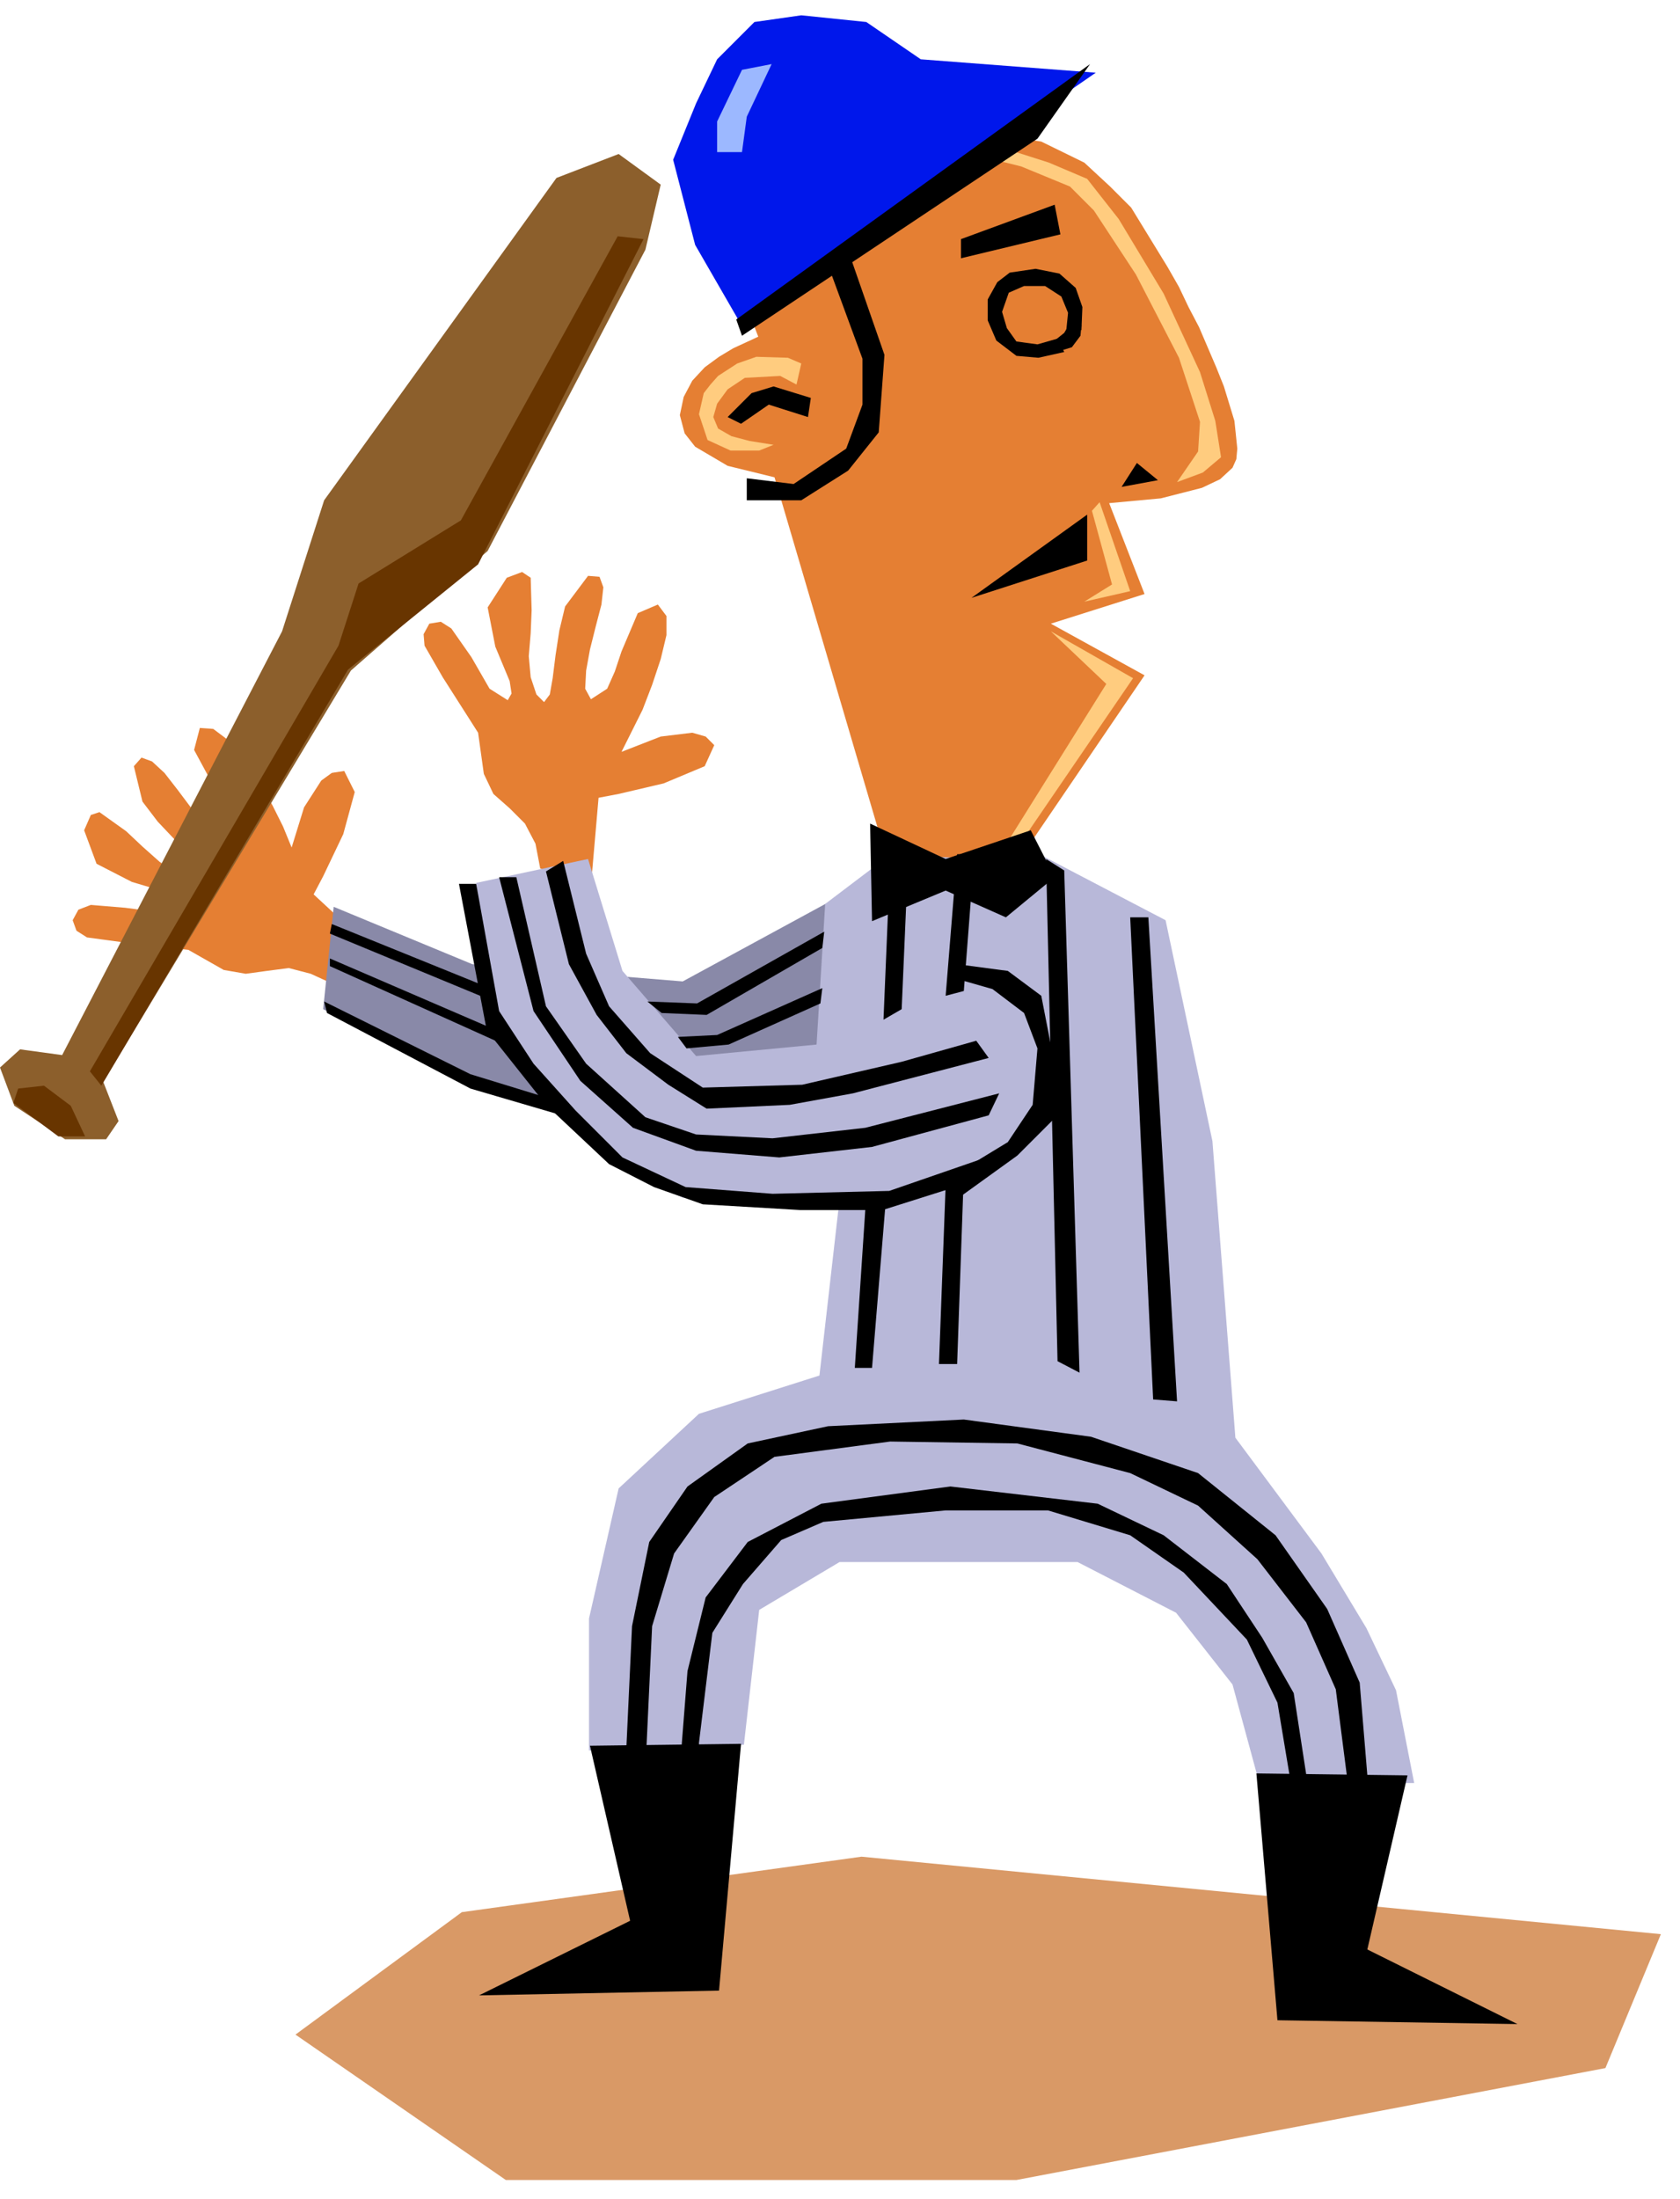 <svg xmlns="http://www.w3.org/2000/svg" fill-rule="evenodd" height="364.198" preserveAspectRatio="none" stroke-linecap="round" viewBox="0 0 1757 2299" width="278.337"><style>.pen1{stroke:none}.brush2{fill:#e57f33}.brush6{fill:#000}</style><path class="pen1" style="fill:#d99966" d="m529 2279-220-152 174-128 418-58 836 81-58 140-616 117H529z"/><path class="pen1 brush2" d="m618 926 8-92 21-4 47-11 43-18 10-22-9-9-14-4-33 4-41 16 11-22 11-22 10-26 9-27 6-25v-20l-9-12-21 9-17 40-7 21-8 18-17 11-6-11 1-19 4-22 6-24 6-23 2-18-4-11-12-1-24 32-6 25-4 26-3 24-3 17-6 8-8-8-6-18-2-22 2-24 1-24-1-34-9-6-16 6-20 31 8 41 15 36 2 13-4 7-19-12-19-33-21-30-11-7-12 2-6 11 1 12 19 33 37 58 6 43 10 21 17 15 16 16 11 21 5 26 53 18zm-222 72-68-63 10-19 21-44 12-44-11-22-13 2-11 8-18 28-13 42-9-22-11-22-14-24-15-24-17-20-16-12-14-1-6 23 20 37 12 20 9 16-2 21-12-3-14-12-15-17-15-20-14-18-13-12-11-4-8 9 9 37 16 21 18 19 17 18 12 13 2 9-10 1-18-5-19-13-18-16-17-16-28-20-9 3-7 16 13 35 37 19 37 11 11 6 3 8-20 7-38-5-36-3-13 5-6 11 4 11 11 7 37 5 69 8 37 21 23 4 22-3 23-3 23 6 24 11 47-31z"/><path class="pen1" style="fill:#8989a8" d="m911 919-197 107-220-18-145-60-11 107 160 81 138 29 254-45 21-201z"/><path class="pen1" style="fill:#b8b8d9" d="m995 845 224 117 49 231 24 310 90 121 47 78 31 65 19 97h-162l-28-103-59-75-103-53H878l-84 50-16 141-162 6v-138l31-136 84-78 126-40 21-184-164-2-83-42-115-141-18-146 117-25 36 117 77 89 126-12 9-147 132-100z"/><path class="pen1 brush2" d="m970 135 57 3 62 10 45 22 27 25 22 22 38 62 12 21 10 21 11 21 9 21 9 21 8 20 11 36 3 29-1 11-4 9-13 12-19 9-43 11-54 5 37 95-98 31 98 54-132 194-139-7-116-394-49-12-34-20-11-14-5-19 4-19 9-17 13-14 15-11 15-9 13-6 13-6-5-13-9-32-2-43 5-23 11-21 8-10 10-9 12-9 13-9 29-14 30-12 29-10 23-7 23-5z"/><path class="pen1" d="m983 148 67 7 47 15 40 17 33 42 47 78 38 82 16 51 6 38-19 16-27 10 22-32 2-31-22-67-45-87-44-67-25-25-51-21-40-10-45-6v-10zm167 377 32 93-48 11 29-18-21-77 8-9zm35 184-86-49 58 55-105 168 10 6 123-180zM838 380l-5 22-17-9-37 2-18 12-11 15-4 14 5 12 14 8 19 5 25 4-15 6h-30l-24-11-9-27 5-22 7-9 8-9 20-13 20-7 33 1 14 6z" style="fill:#ffcc7f"/><path class="pen1 brush6" d="m1211 502-22-18-16 25 38-7zm-108-288-98 36v20l104-25-6-31zM848 416l-39-12-23 7-25 25 14 7 29-20 41 13 3-20zm283-71 1-24-7-20-17-15-25-5-27 4-13 10-10 18v22l9 21 21 16 23 2 27-6-7-14-21 6-22-3-10-14-5-17 7-20 16-7h22l17 11 7 17-2 20 16-2z"/><path class="pen1 brush6" d="m1120 336-7 12-15 12 10 7 13-4 9-12 1-11-11-4z"/><path class="pen1" style="fill:#0017eb" d="M1146 76 963 62l-57-39-68-7-49 7-39 39-22 46-24 59 23 89 45 78 374-258z"/><path class="pen1 brush6" d="m1021 1088-78 22-104 24-104 3-55-36-43-49-24-55-24-97-18 11 24 97 29 53 31 40 44 33 40 25 87-4 66-12 142-37-13-18z"/><path class="pen1 brush6" d="m1045 1143-140 36-97 11-80-4-53-18-62-56-42-60-31-135h-18l36 140 49 73 55 49 66 24 87 7 97-11 122-33 11-23z"/><path class="pen1 brush6" d="m1040 1207-110 38-122 3-91-7-66-31-49-49-44-49-36-55-24-133h-18l29 153 62 78 66 62 47 24 51 18 102 6h86l98-31 19-27z"/><path class="pen1 brush6" d="m862 974-133 75-52-2 15 12 47 2 121-70 2-17zm-2 59-110 49-41 2 9 12 44-4 96-43 2-16zm-355-3-158-64-2 10 162 67-2-13zm14 47-174-75v8l182 82-8-15zm48 69-75-23-153-76 3 12 150 79 99 29-24-21z"/><path class="pen1" style="fill:#8c5f2c" d="m68 1191-53-35-15-40 21-19 44 6 230-443 44-137 243-337 65-25 44 32-16 68-165 315-143 125-259 430 16 41-13 19H68z"/><path class="pen1" d="m61 1188-47-35 5-15 27-3 28 21 15 32H61zm45-53-12-15 260-445 21-65 107-66 164-297 27 3-173 340-136 110-258 435z" style="fill:#683500"/><path class="pen1 brush6" d="m617 1825 42 183-158 78 251-5 23-258-158 2zm855 31-42 182 157 78-251-4-22-258 158 2zM1137 538l-121 87 121-39v-48z"/><path class="pen1 brush6" d="m712 1836 7-89 19-77 44-58 77-40 135-18 154 18 69 33 66 51 37 56 33 58 18 117-18-5-17-102-32-66-66-70-56-39-86-26H989l-128 12-44 19-40 46-32 51-14 115v40l-19-26z"/><path class="pen1 brush6" d="m654 1850 7-150 18-88 40-58 63-45 84-18 142-7 133 18 112 38 81 65 54 77 34 77 10 121-21-5-14-109-31-70-51-66-62-56-71-34-118-31-133-2-121 16-63 42-42 59-23 76-7 150h-21zm277-952-7 168 19-11 7-162-19 5zm70-5-12 148 19-5 11-143h-18zm-96 371-11 166h18l14-170-21 4zm84-25-7 187h19l7-199-19 12z"/><path class="pen1 brush6" d="m996 1022 42 12 33 25 14 37-5 59-26 39-51 31-7 32 68-49 39-39v-56l-14-72-35-26-53-7-5 14z"/><path class="pen1 brush6" d="m1094 898 12 525 23 12-16-525-19-12zm88 61 24 504 25 2-30-506h-19z"/><path class="pen1 brush6" d="m910 861 79 37 89-30 25 49-51 42-63-28-77 32-2-102zM770 334l370-267-55 78-309 206-6-17z"/><path class="pen1 brush6" d="m885 256 40 115-6 81-32 40-49 31h-57v-23l49 6 55-37 17-46v-48l-32-87 15-32z"/><path class="pen1" style="fill:#9cb8ff" d="m776 73-26 54v32h26l5-37 26-55-31 6z"/></svg>
